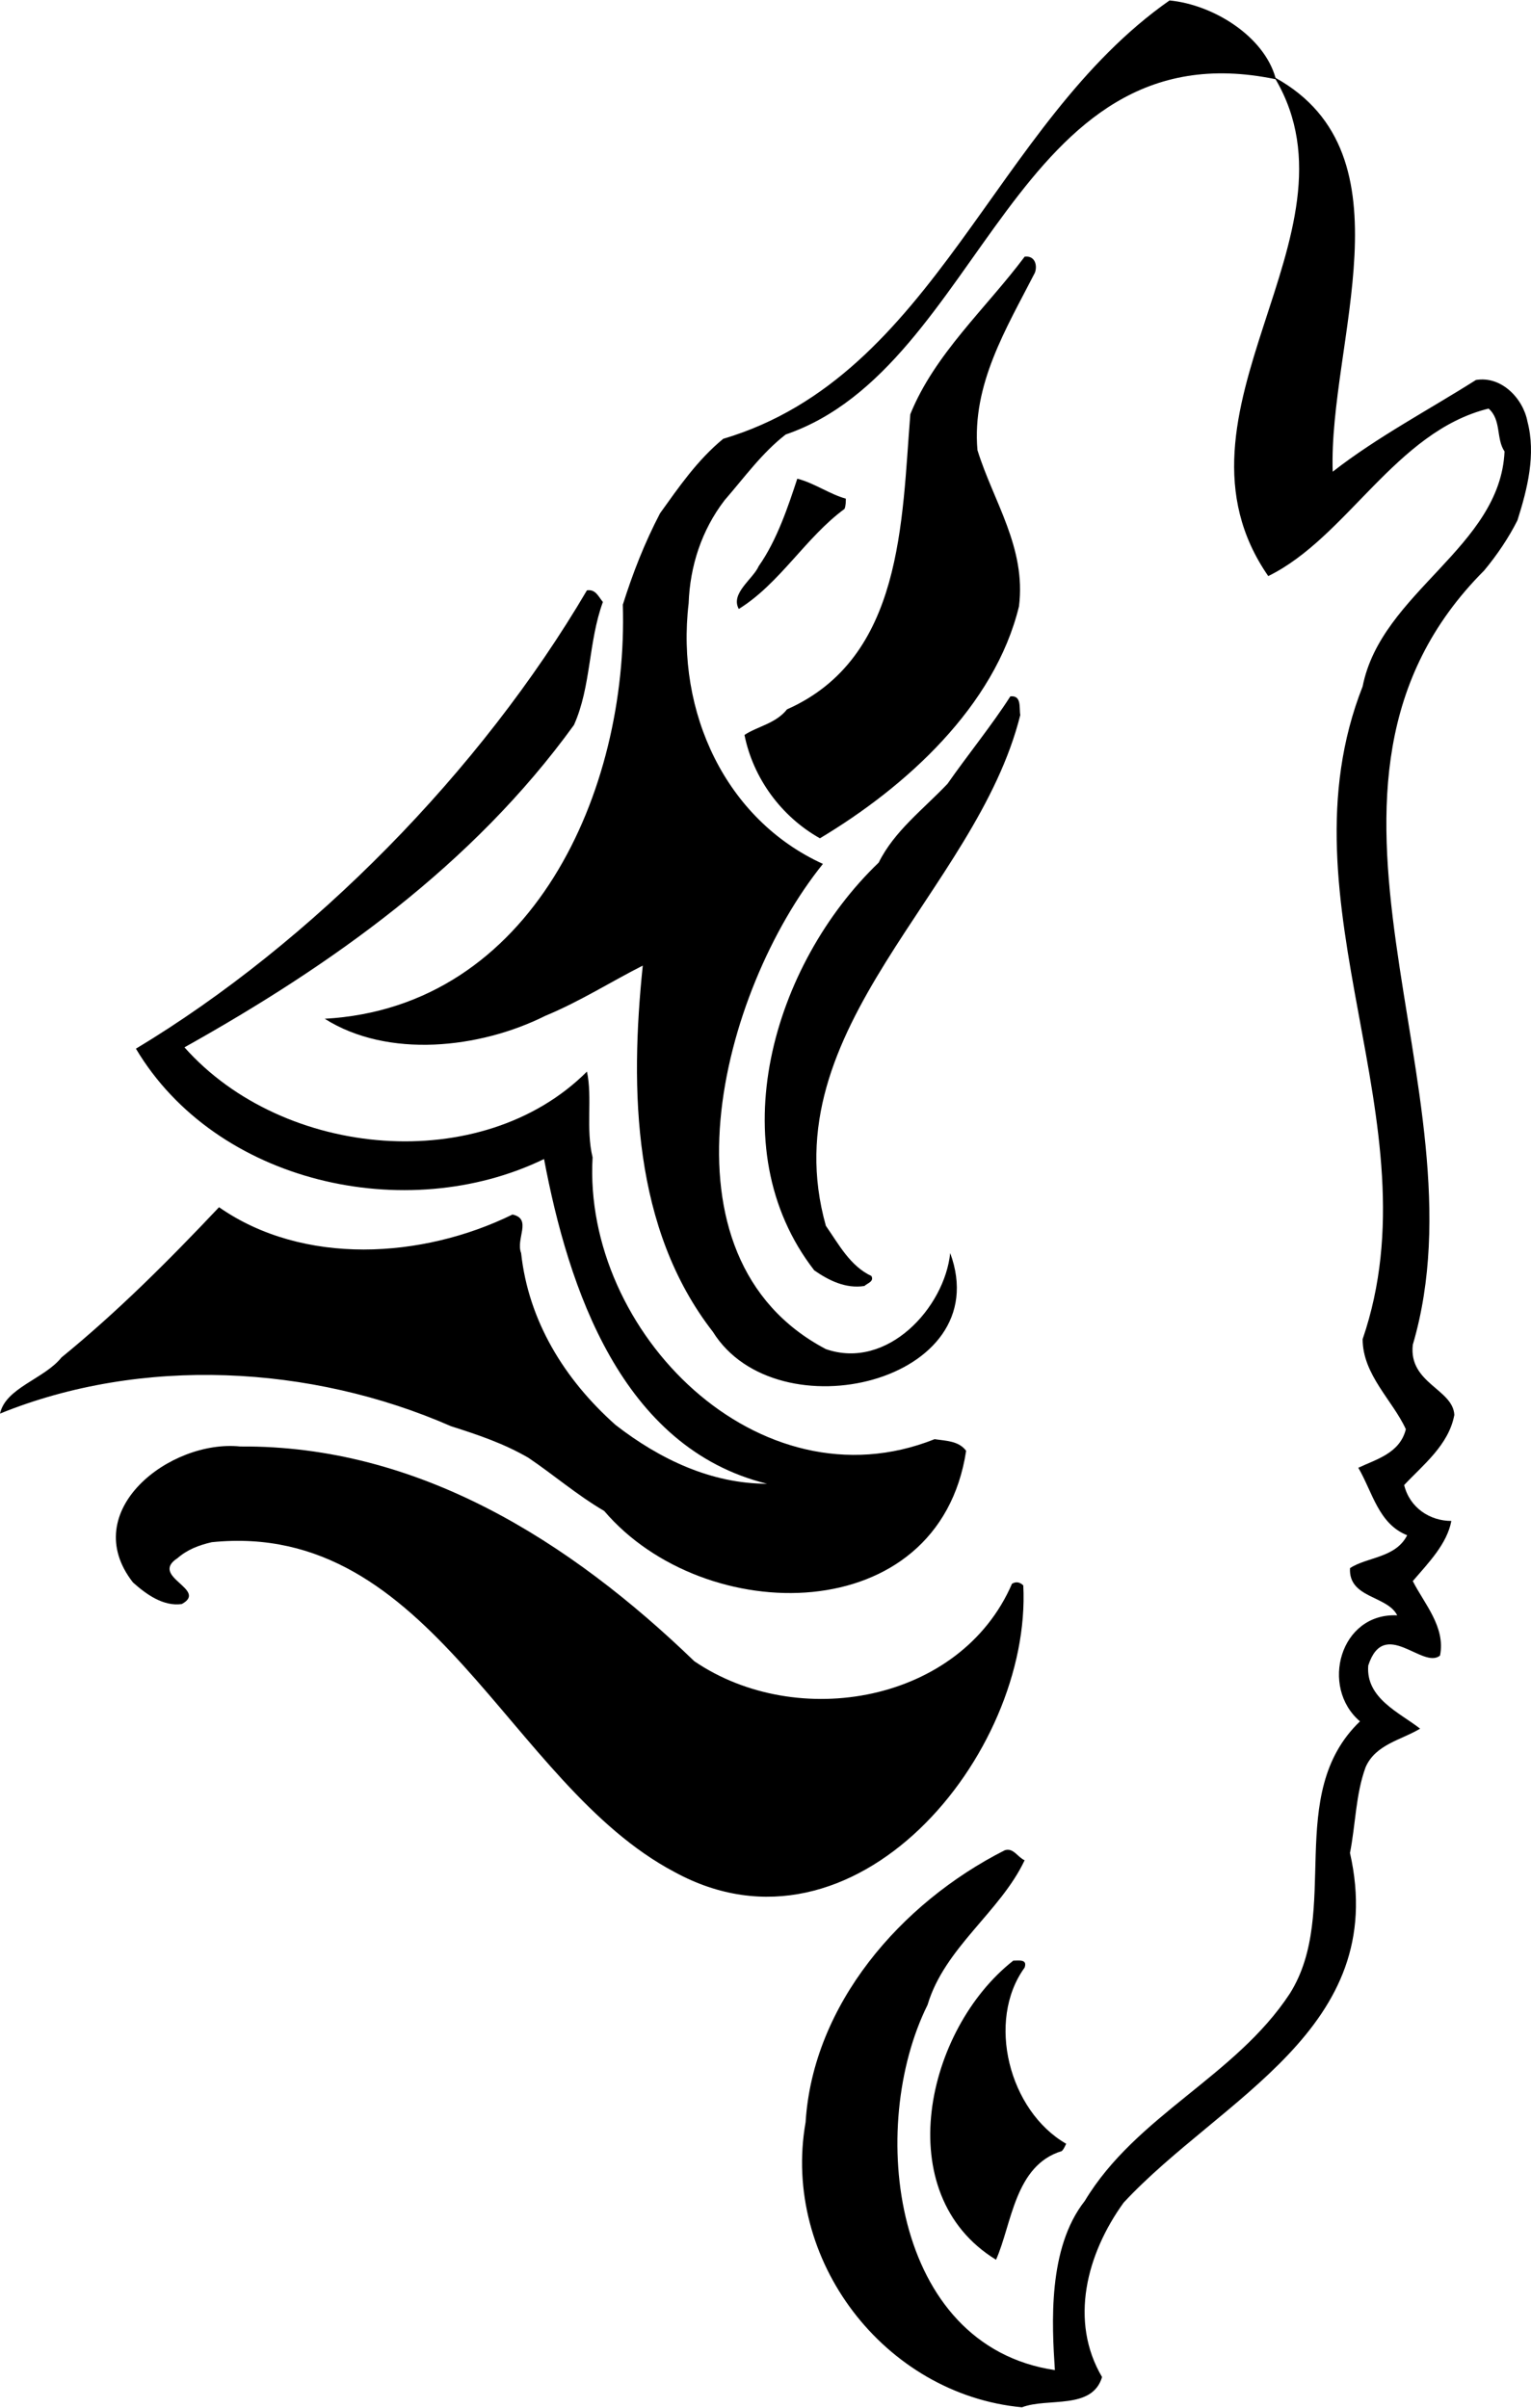 <?xml version="1.0" encoding="UTF-8"?>
<!DOCTYPE svg PUBLIC "-//W3C//DTD SVG 1.0//EN" "http://www.w3.org/TR/2001/REC-SVG-20010904/DTD/svg10.dtd">
<!-- Creator: CorelDRAW -->
<svg xmlns="http://www.w3.org/2000/svg" xml:space="preserve" width="1.06in" height="1.667in" version="1.0" shape-rendering="geometricPrecision" text-rendering="geometricPrecision" image-rendering="optimizeQuality" fill-rule="evenodd" clip-rule="evenodd"
viewBox="0 0 1060.17 1666.66"
 xmlns:xlink="http://www.w3.org/1999/xlink"
 xmlns:xodm="http://www.corel.com/coreldraw/odm/2003">
 <g id="Layer_x0020_1">
  <g id="_2488071811424">
   <path fill="black" d="M809.86 -0c30.61,2.99 65.36,24.86 73.41,53.63 95.97,53.39 36.59,183.42 39.58,272.71 30.61,-23.93 66.51,-42.81 99.19,-63.52 17.72,-2.99 32.68,12.89 35.67,28.77 5.98,22.79 0,46.49 -6.9,68.35 -5.98,11.96 -14.04,23.93 -23.02,34.75 -149.59,149.82 2.99,357.86 -49.48,536.22 -2.99,26.7 27.85,30.61 28.77,48.56 -3.91,20.94 -21.86,34.75 -34.75,48.56 3.91,15.88 17.95,24.85 32.68,24.85 -2.99,15.88 -15.65,28.77 -26.7,41.66 8.06,15.88 22.78,31.76 18.87,51.55 -11.96,9.89 -38.66,-26.93 -49.71,6.9 -1.84,22.79 21.86,32.68 35.9,43.73 -12.89,7.82 -30.84,10.81 -37.74,26.7 -6.9,18.87 -6.9,39.58 -10.81,59.37 27.62,121.97 -89.3,169.61 -156.72,242.11 -25.78,35.67 -37.74,82.16 -14.96,120.82 -6.91,23.01 -37.74,14.04 -55.46,20.94 -95.28,-8.98 -166.62,-102.18 -149.82,-197.46 5.06,-81.24 65.59,-151.66 137.85,-188.25 5.98,-2.07 8.98,4.83 13.81,6.9 -16.8,35.67 -55.46,60.53 -67.2,100.11 -41.89,84.23 -24.85,236.12 88.15,252.93 -2.07,-31.76 -5.07,-84.46 20.71,-117.14 35.67,-59.37 104.26,-86.07 142,-143.61 35.67,-56.61 -4.14,-137.85 48.56,-188.48 -27.85,-23.7 -13.81,-75.26 25.78,-73.41 -6.91,-13.81 -33.83,-11.74 -32.68,-32.68 11.74,-7.82 31.53,-6.9 39.58,-22.78 -19.79,-7.82 -23.93,-29.69 -33.83,-46.72 11.97,-5.75 28.77,-9.89 32.91,-26.69 -8.98,-19.79 -29.92,-37.74 -29.92,-62.37 51.55,-150.51 -59.37,-301.25 0,-451.99 12.89,-65.36 95.28,-96.2 98.27,-162.71 -5.98,-8.75 -2.07,-21.87 -11.05,-29.69 -64.44,15.88 -98.04,89.29 -152.58,115.99 -78.25,-113 68.35,-235.89 5.06,-344.06 -181.58,-37.74 -202.52,199.3 -339.22,246.02 -16.57,12.89 -28.54,29.69 -42.35,45.57 -15.88,20.71 -23.93,45.57 -24.85,71.34 -8.98,75.49 25.78,149.82 92.98,180.43 -71.11,88.37 -118.75,272.48 2.07,336 42.58,14.73 82.16,-28.77 86.07,-66.51 32.91,89.29 -119.91,125.89 -164.32,54.54 -55.46,-71.34 -57.54,-167.31 -48.56,-253.61 -21.87,11.05 -43.5,24.86 -67.43,34.75 -45.57,22.79 -109.09,29.69 -152.81,2.07 143.83,-8.06 210.35,-157.88 206.43,-286.75 6.91,-21.87 14.96,-42.58 25.78,-63.29 12.89,-17.95 25.78,-36.82 43.73,-51.55 147.29,-43.73 187.1,-218.17 309.07,-303.56z"/>
   <path fill="black" d="M709.52 177.43c7.14,-0.92 8.98,5.98 7.14,11.05 -19.8,38.67 -43.73,77.33 -39.81,122.89 11.04,35.67 33.83,67.43 28.77,108.17 -16.8,69.27 -78.25,124.96 -137.85,160.64 -26.7,-14.96 -46.26,-41.66 -52.24,-71.57 8.98,-5.98 21.63,-7.82 29.46,-17.72 80.32,-35.67 79.4,-130.03 85.38,-204.36 16.8,-41.65 52.47,-73.41 79.17,-109.09z"/>
   <path fill="black" d="M552.1 331.17c11.74,2.99 22.56,10.82 33.6,13.81 0,2.07 0,5.06 -0.92,7.13 -26.93,19.79 -44.65,51.55 -73.19,69.27 -5.98,-10.82 9.9,-20.71 13.81,-29.69 12.66,-17.95 20.48,-41.65 26.7,-60.53z"/>
   <path fill="black" d="M406.43 408.49c5.98,-0.92 7.82,4.14 11.05,8.06 -10.13,27.62 -8.06,58.46 -20.02,85.15 -70.42,97.35 -168.46,166.62 -269.72,223.23 68.58,77.33 206.2,89.3 278.7,16.8 3.91,17.95 -0.92,39.59 3.91,59.38 -6.91,120.82 115.07,243.72 236.81,195.16 7.83,1.15 16.8,1.15 21.86,8.06 -18.87,123.81 -181.35,122.89 -250.62,41.65 -18.87,-11.05 -34.75,-24.85 -52.47,-36.82 -17.03,-9.9 -34.75,-15.88 -53.62,-21.87 -97.12,-42.57 -214.26,-48.56 -312.3,-8.74 3.91,-17.95 30.61,-23.93 42.57,-38.89 38.67,-31.53 74.34,-67.2 109.09,-104.02 58.46,40.74 140.85,35.67 203.21,5.06 13.81,2.99 2.07,16.8 5.98,26.7 5.06,46.72 29.69,87.22 65.36,118.98 30.84,23.94 66.51,40.74 104.94,40.74 -101.03,-24.85 -137.62,-135.78 -154.43,-224.85 -95.28,46.26 -227.15,16.8 -282.61,-76.41 121.98,-73.41 238.89,-192.4 312.3,-317.36z"/>
   <path fill="black" d="M699.62 481.91c8.06,-0.92 5.98,8.06 6.9,12.89 -30.61,122.89 -173.3,216.1 -134.63,353.72 8.98,12.89 16.8,27.85 31.53,34.75 2.07,3.91 -2.99,5.06 -4.83,6.91 -12.89,2.07 -24.86,-3.91 -34.75,-10.82 -66.05,-85.15 -28.77,-211.96 44.65,-282.38 10.82,-21.87 30.84,-36.82 47.64,-54.54 13.81,-19.79 30.84,-40.74 43.5,-60.53z"/>
   <path fill="black" d="M166.39 1001.33c123.13,-0.92 228.07,65.36 314.37,148.67 71.34,48.56 184.34,28.77 220.01,-53.62 2.99,-1.84 5.75,-0.92 7.82,1.15 5.98,116.91 -116.91,266.73 -241.64,198.38 -115.07,-60.76 -167.54,-243.94 -320.35,-228.3 -8.98,2.07 -16.8,5.07 -23.7,11.05 -19.79,12.89 21.63,21.63 2.99,31.76 -12.89,1.84 -24.85,-6.91 -33.83,-14.96 -38.66,-49.48 25.78,-99.19 74.33,-94.13z"/>
   <path fill="black" d="M701.69 1357.35c3.91,0 9.89,-1.15 7.82,4.83 -26.7,36.82 -10.81,99.19 28.77,121.97 -0.92,2.07 -1.84,3.91 -2.99,5.06 -32.68,9.9 -34.52,50.4 -45.57,75.26 -74.33,-45.57 -48.56,-159.72 11.97,-207.13z"/>
  </g>
 </g>
</svg>
